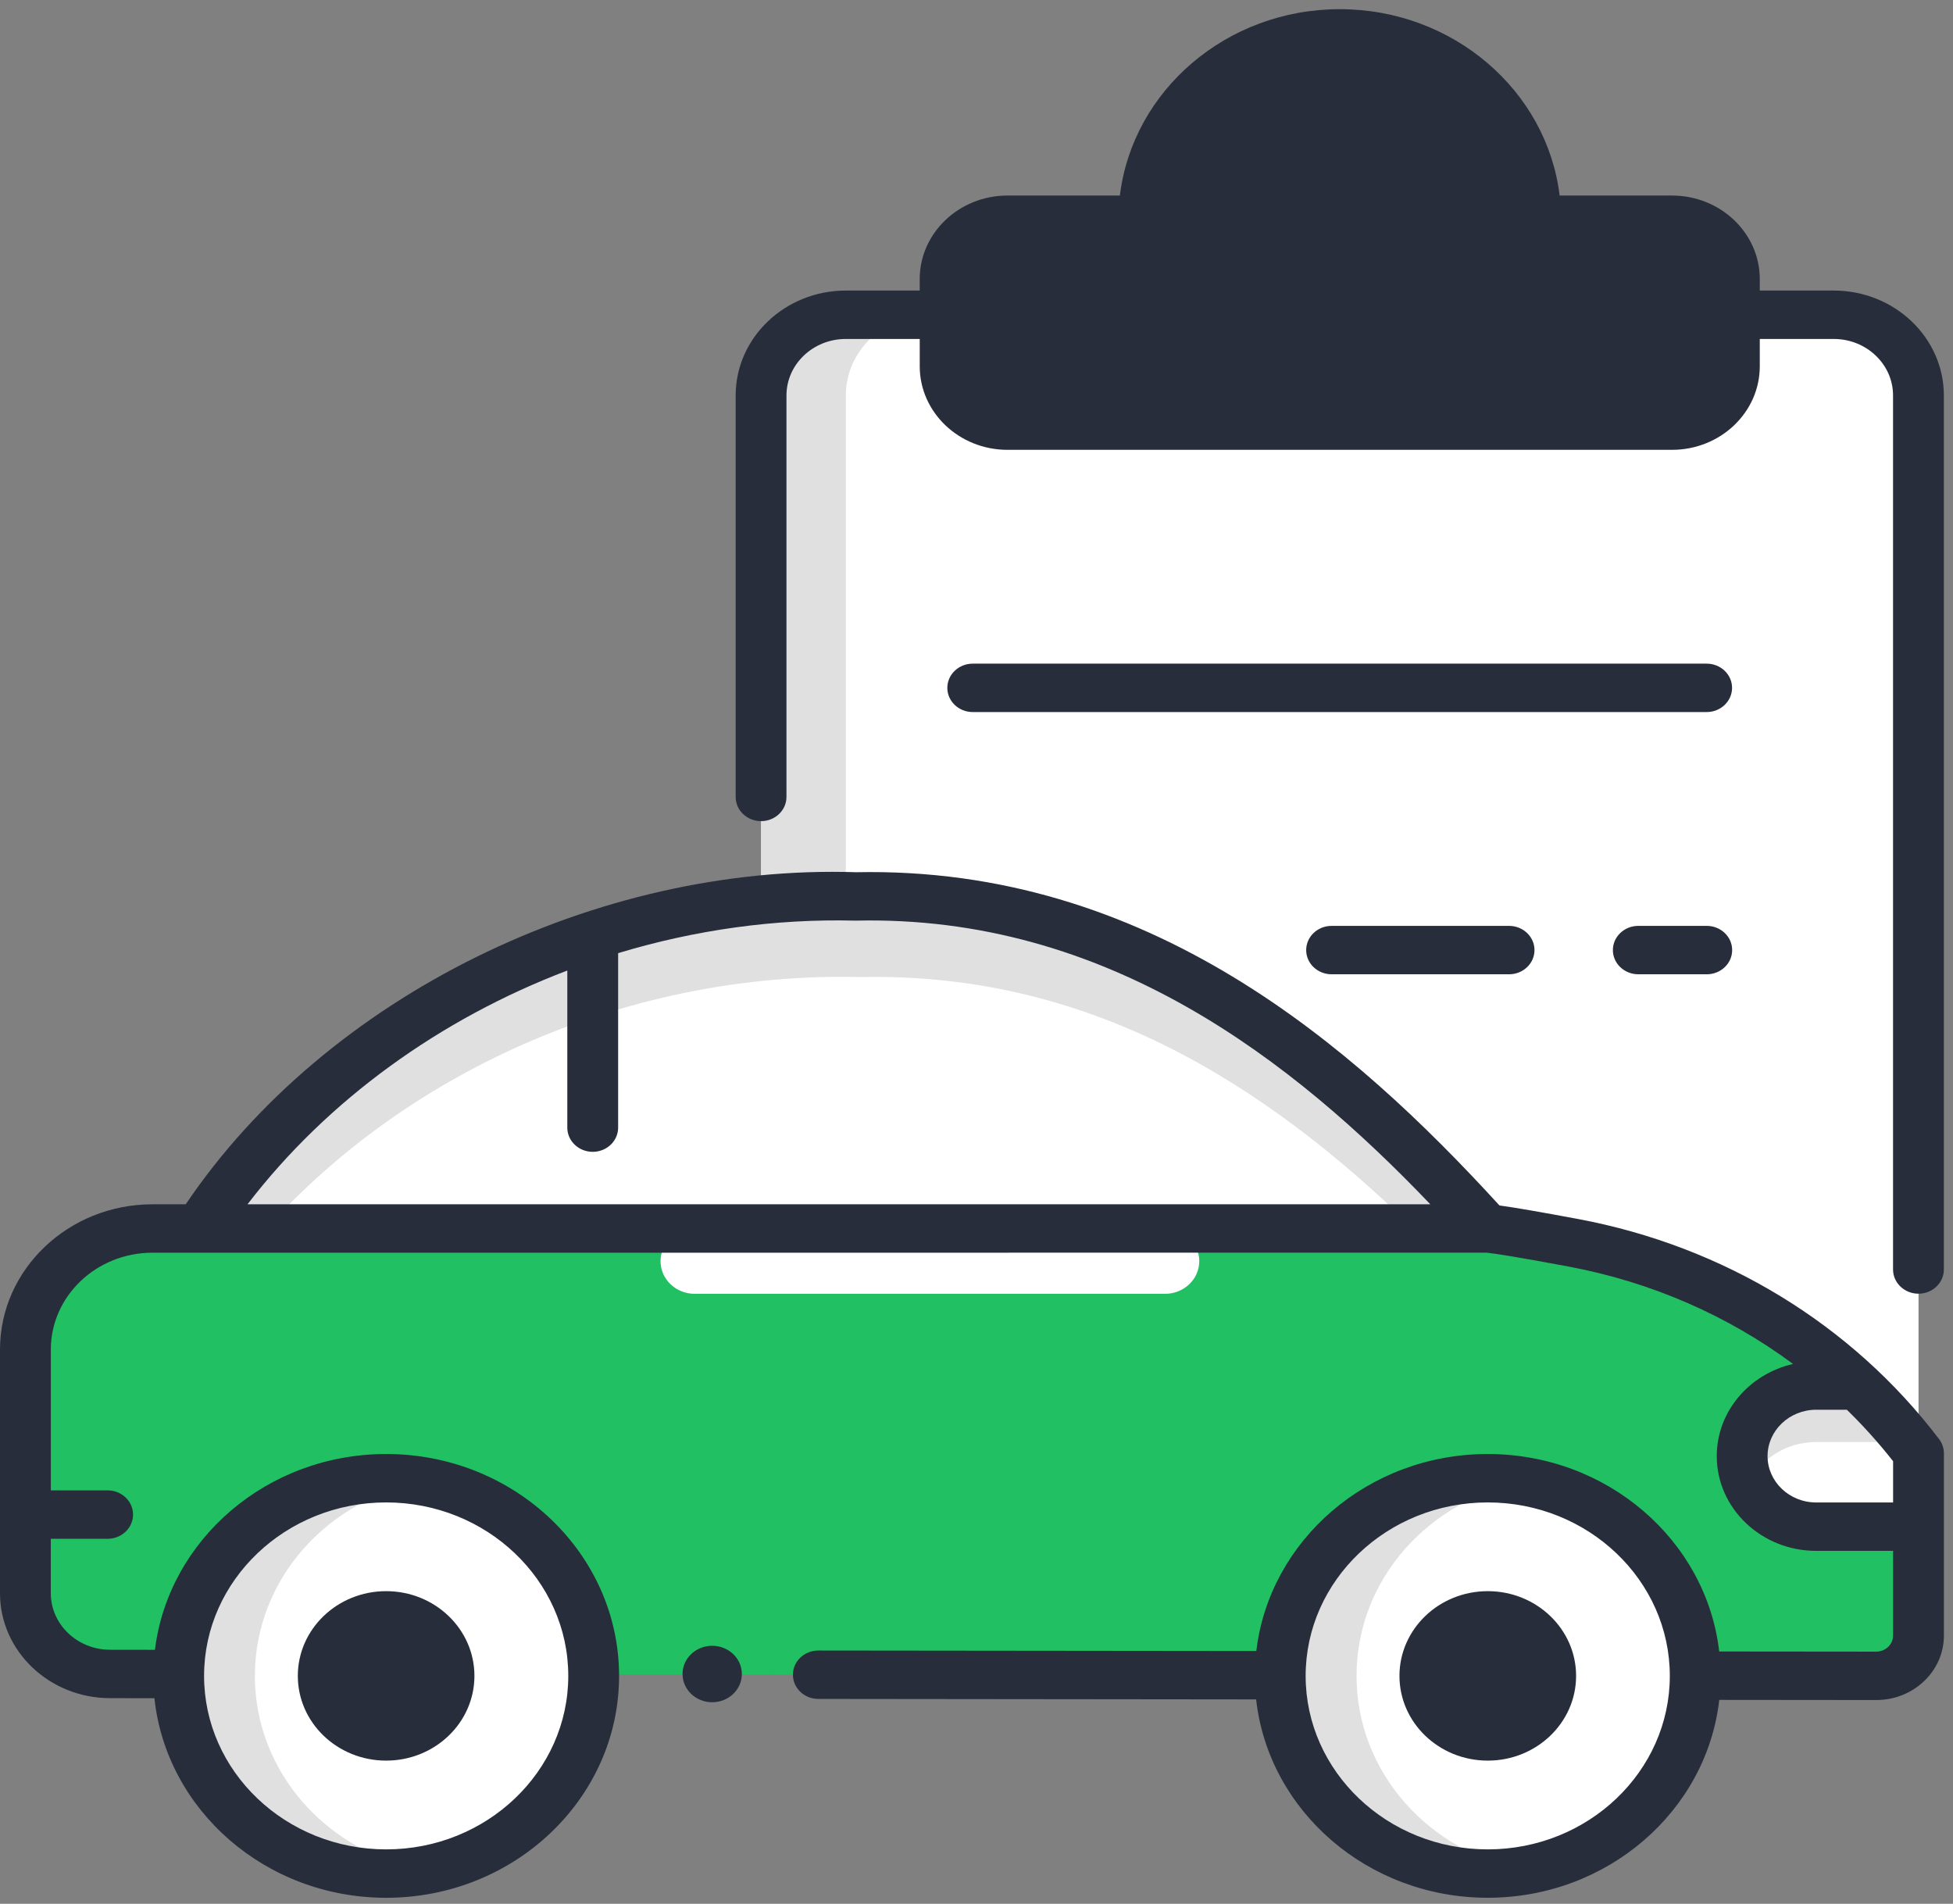 <svg xmlns="http://www.w3.org/2000/svg" width="79" height="77" viewBox="0 0 79 77" fill="none">
  <rect x="0" y="0" width="79" height="77" fill="#808080" stroke="none"/>
  <path d="M74.187 64.986H34.208C32.32 64.986 30.789 63.525 30.789 61.722V15.995C30.789 14.192 32.32 12.731 34.208 12.731H74.187C76.075 12.731 77.606 14.192 77.606 15.995V61.722C77.606 63.525 76.075 64.986 74.187 64.986Z" fill="white"/>
  <path d="M34.215 61.723V15.994C34.215 14.192 35.749 12.731 37.641 12.731H34.215C32.323 12.731 30.789 14.192 30.789 15.994V61.723C30.789 63.525 32.323 64.986 34.215 64.986H37.641C35.749 64.986 34.215 63.525 34.215 61.723Z" fill="#E0E0E0"/>
  <path d="M74.177 11.752H71.184V11.287C71.184 9.425 69.592 7.909 67.635 7.909H63.088C62.576 3.672 58.783 0.371 54.194 0.371C49.605 0.371 45.812 3.672 45.3 7.909H40.753C38.796 7.909 37.203 9.425 37.203 11.287V11.752H34.212C31.756 11.752 29.758 13.655 29.758 15.994V32.233C29.758 32.773 30.218 33.212 30.786 33.212C31.353 33.212 31.813 32.773 31.813 32.233V15.994C31.813 14.734 32.889 13.71 34.212 13.71H37.204V14.816C37.204 16.679 38.796 18.194 40.753 18.194H67.635C69.592 18.194 71.184 16.679 71.184 14.816V13.71H74.177C75.499 13.71 76.575 14.734 76.575 15.994V51.346C76.575 51.887 77.035 52.325 77.603 52.325C78.17 52.325 78.63 51.887 78.63 51.346V15.994C78.63 13.655 76.632 11.752 74.177 11.752Z" fill="#272D3B"/>
  <path d="M69.035 28.8H39.348C38.781 28.8 38.32 28.362 38.32 27.821C38.32 27.28 38.781 26.842 39.348 26.842H69.035C69.603 26.842 70.063 27.28 70.063 27.821C70.063 28.362 69.603 28.8 69.035 28.8Z" fill="#272D3B"/>
  <path d="M69.039 39.406H66.27C65.703 39.406 65.242 38.968 65.242 38.427C65.242 37.887 65.702 37.448 66.27 37.448H69.039C69.606 37.448 70.067 37.887 70.067 38.427C70.067 38.968 69.606 39.406 69.039 39.406Z" fill="#272D3B"/>
  <path d="M61.043 39.406H53.864C53.296 39.406 52.836 38.968 52.836 38.427C52.836 37.887 53.296 37.448 53.864 37.448H61.043C61.61 37.448 62.071 37.887 62.071 38.427C62.071 38.968 61.611 39.406 61.043 39.406Z" fill="#272D3B"/>
  <path d="M63.646 50.265C62.004 49.957 60.652 49.723 60.14 49.681C53.321 42.164 45.433 36.023 34.633 36.256C24.062 35.991 13.684 41.184 8.078 49.686L6.168 49.687C3.331 49.688 1.031 51.879 1.031 54.582V64.44C1.031 66.241 2.563 67.702 4.453 67.704L75.893 67.78C76.84 67.781 77.608 67.05 77.608 66.148V58.779C74.252 54.361 69.263 51.316 63.646 50.265Z" fill="#21C063"/>
  <path d="M47.127 49.686H28.103C27.339 49.686 26.719 50.278 26.719 51.008C26.719 51.738 27.338 52.33 28.103 52.33H47.127C47.891 52.33 48.511 51.738 48.511 51.008C48.511 50.278 47.891 49.686 47.127 49.686Z" fill="white"/>
  <path d="M60.14 49.681C53.321 42.165 45.433 36.023 34.633 36.256C24.062 35.991 13.684 41.184 8.078 49.686L60.197 49.686C60.178 49.684 60.157 49.682 60.14 49.681Z" fill="white"/>
  <path d="M34.805 39.519C43.992 39.321 51.072 43.736 57.179 49.686H60.198C60.178 49.684 60.157 49.682 60.14 49.681C53.321 42.165 45.433 36.023 34.633 36.256C24.062 35.991 13.684 41.184 8.078 49.686H10.78C16.671 43.144 25.664 39.29 34.805 39.519Z" fill="#E0E0E0"/>
  <path d="M28.808 68.849C29.471 68.849 30.008 68.338 30.008 67.707C30.008 67.076 29.471 66.565 28.808 66.565C28.146 66.565 27.609 67.076 27.609 67.707C27.609 68.338 28.146 68.849 28.808 68.849Z" fill="#272D3B"/>
  <path d="M60.183 75.778C64.818 75.778 68.576 72.198 68.576 67.783C68.576 63.367 64.818 59.788 60.183 59.788C55.547 59.788 51.789 63.367 51.789 67.783C51.789 72.198 55.547 75.778 60.183 75.778Z" fill="white"/>
  <path d="M54.873 67.783C54.873 63.869 57.825 60.614 61.724 59.925C61.224 59.836 60.71 59.788 60.183 59.788C55.547 59.788 51.789 63.367 51.789 67.783C51.789 72.199 55.547 75.778 60.183 75.778C60.709 75.778 61.224 75.73 61.724 75.641C57.825 74.951 54.873 71.697 54.873 67.783Z" fill="#E0E0E0"/>
  <path d="M60.181 71.21C62.154 71.21 63.754 69.675 63.754 67.783C63.754 65.891 62.154 64.356 60.181 64.356C58.209 64.356 56.609 65.891 56.609 67.783C56.609 69.675 58.209 71.21 60.181 71.21Z" fill="#272D3B"/>
  <path d="M15.62 75.778C20.256 75.778 24.014 72.198 24.014 67.783C24.014 63.367 20.256 59.788 15.62 59.788C10.985 59.788 7.227 63.367 7.227 67.783C7.227 72.198 10.985 75.778 15.62 75.778Z" fill="white"/>
  <path d="M10.31 67.783C10.31 63.869 13.263 60.614 17.162 59.925C16.662 59.836 16.147 59.788 15.62 59.788C10.985 59.788 7.227 63.367 7.227 67.783C7.227 72.199 10.985 75.778 15.62 75.778C16.147 75.778 16.662 75.73 17.162 75.641C13.263 74.951 10.31 71.697 10.31 67.783Z" fill="#E0E0E0"/>
  <path d="M15.619 71.21C17.592 71.21 19.191 69.675 19.191 67.783C19.191 65.891 17.592 64.356 15.619 64.356C13.646 64.356 12.047 65.891 12.047 67.783C12.047 69.675 13.646 71.21 15.619 71.21Z" fill="#272D3B"/>
  <path d="M75.109 56.039H73.465C71.811 56.039 70.469 57.317 70.469 58.894C70.469 60.47 71.81 61.748 73.465 61.748H77.602V58.78L75.109 56.039Z" fill="white"/>
  <path d="M73.465 58.324H77.187L75.109 56.039H73.465C71.811 56.039 70.469 57.317 70.469 58.894C70.469 59.3 70.559 59.686 70.72 60.036C71.183 59.029 72.237 58.324 73.465 58.324Z" fill="#E0E0E0"/>
  <path d="M78.632 58.78C78.632 58.574 78.564 58.373 78.437 58.206C74.915 53.569 69.731 50.408 63.84 49.305C62.333 49.023 61.281 48.841 60.654 48.756C54.737 42.286 46.451 35.032 34.632 35.278C24.127 34.935 13.196 40.292 7.513 48.708L6.164 48.709C2.765 48.71 0 51.345 0 54.583V64.442C0 66.778 1.996 68.681 4.449 68.684L6.247 68.686C6.724 73.212 10.746 76.758 15.621 76.758C20.816 76.758 25.042 72.732 25.042 67.784C25.042 62.835 20.816 58.809 15.621 58.809C10.801 58.809 6.817 62.276 6.267 66.728L4.451 66.726C3.13 66.725 2.055 65.7 2.055 64.442V62.238H4.354C4.921 62.238 5.382 61.799 5.382 61.259C5.382 60.718 4.922 60.28 4.354 60.28H2.056V54.583C2.056 52.424 3.899 50.668 6.165 50.667L60.14 50.666C60.498 50.705 61.366 50.837 63.444 51.226C66.793 51.853 69.892 53.21 72.53 55.167C70.762 55.57 69.444 57.088 69.444 58.894C69.444 61.008 71.249 62.727 73.468 62.727H76.577V66.15C76.577 66.324 76.505 66.488 76.376 66.611C76.246 66.735 76.075 66.802 75.892 66.802H75.891L69.543 66.796C69.025 62.31 65.024 58.809 60.179 58.809C55.342 58.809 51.347 62.3 50.819 66.776L33.102 66.757H33.101C32.534 66.757 32.074 67.194 32.074 67.734C32.073 68.275 32.532 68.714 33.1 68.715L50.811 68.734C51.311 73.237 55.322 76.757 60.179 76.757C65.03 76.757 69.035 73.247 69.545 68.754L75.888 68.76H75.892C76.623 68.76 77.311 68.489 77.828 67.997C78.347 67.504 78.632 66.848 78.632 66.15L78.632 58.78ZM15.621 60.767C19.682 60.767 22.987 63.914 22.987 67.783C22.987 71.652 19.682 74.8 15.621 74.8C11.559 74.8 8.255 71.652 8.255 67.783C8.255 63.915 11.559 60.767 15.621 60.767ZM10.013 48.708C13.255 44.481 17.814 41.206 22.948 39.254V45.608C22.948 46.148 23.409 46.587 23.976 46.587C24.544 46.587 25.004 46.148 25.004 45.608V38.551C28.09 37.617 31.339 37.153 34.603 37.236C44.81 36.996 52.331 42.927 57.856 48.708H10.013ZM60.18 74.8C56.118 74.8 52.814 71.652 52.814 67.784C52.814 63.915 56.118 60.767 60.18 60.767C64.241 60.767 67.545 63.915 67.545 67.784C67.545 71.652 64.241 74.8 60.18 74.8ZM76.577 60.769H73.468C72.382 60.769 71.499 59.928 71.499 58.894C71.499 57.86 72.382 57.018 73.468 57.018H74.706C75.373 57.669 75.999 58.363 76.577 59.101V60.769Z" fill="#272D3B"/>
</svg>